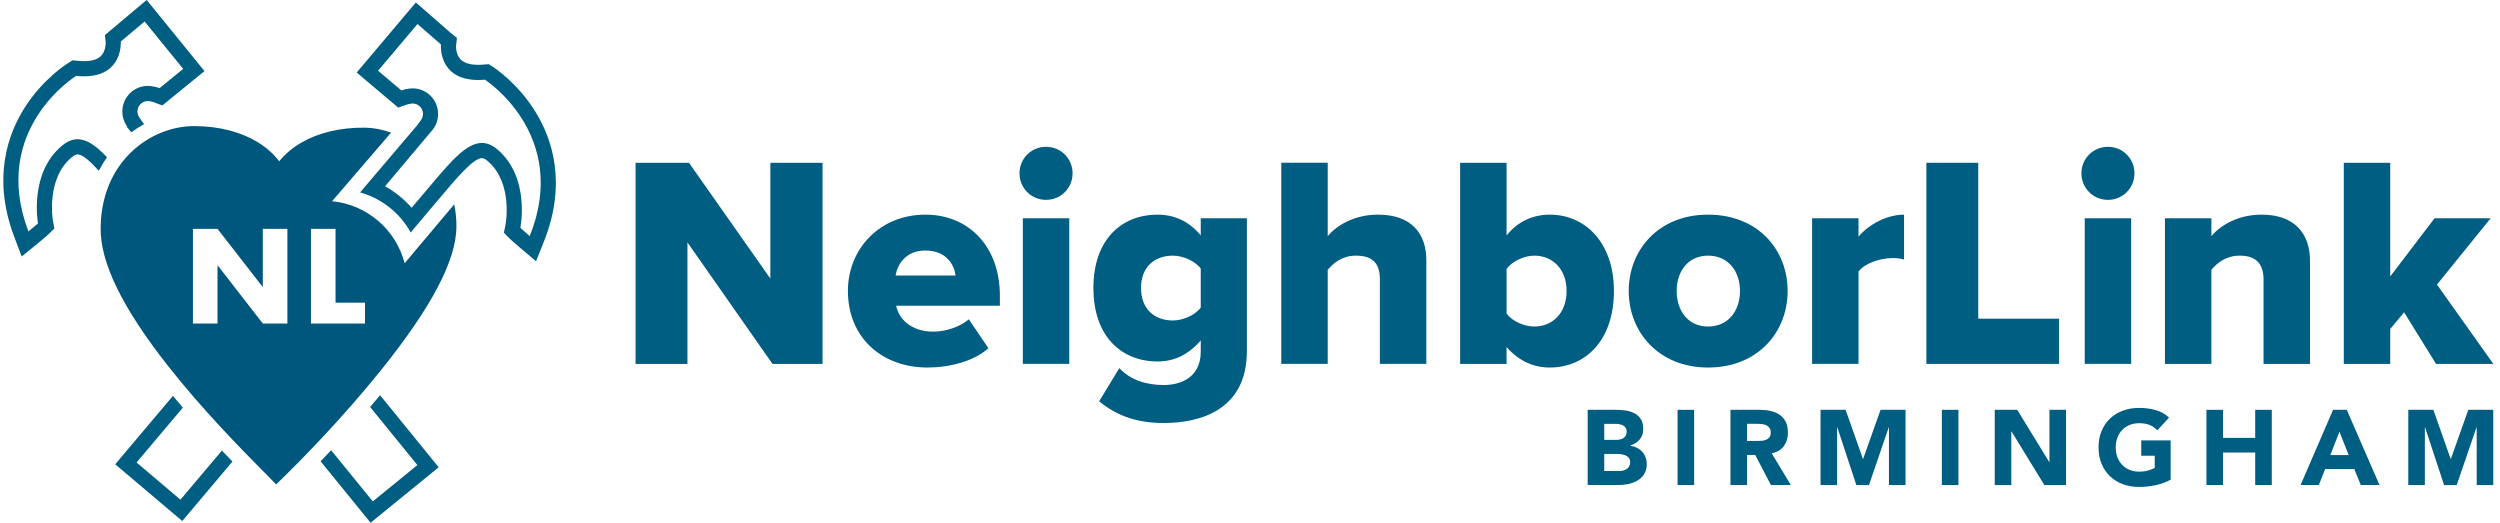 <?xml version="1.0" encoding="UTF-8" standalone="no"?>
<!DOCTYPE svg PUBLIC "-//W3C//DTD SVG 1.1//EN" "http://www.w3.org/Graphics/SVG/1.1/DTD/svg11.dtd">
<svg width="100%" height="100%" viewBox="0 0 1505 315" version="1.1" xmlns="http://www.w3.org/2000/svg" xmlns:xlink="http://www.w3.org/1999/xlink" xml:space="preserve" xmlns:serif="http://www.serif.com/" style="fill-rule:evenodd;clip-rule:evenodd;stroke-linejoin:round;stroke-miterlimit:2;">
    <g transform="matrix(4.539,0,0,4.539,299.323,-99.648)">
        <g transform="matrix(1,0,0,1,25.23,59.659)">
            <path d="M0,-5.558L0,10.559L-6.879,10.559L-6.879,-16.117L0.2,-16.117L10.998,-0.759L10.998,-16.117L17.917,-16.117L17.917,10.559L11.278,10.559L0,-5.558Z" style="fill:rgb(0,94,130);fill-rule:nonzero;"/>
        </g>
        <g transform="matrix(1,0,0,1,52.83,62.618)">
            <path d="M0,-4.118L7.959,-4.118C7.799,-5.478 6.8,-7.437 3.96,-7.437C1.28,-7.437 0.24,-5.518 0,-4.118M3.96,-12.197C9.679,-12.197 13.838,-7.998 13.838,-1.438L13.838,-0.119L0.08,-0.119C0.44,1.681 2.12,3.32 5,3.32C6.72,3.32 8.639,2.641 9.719,1.681L12.318,5.52C10.398,7.239 7.199,8.079 4.239,8.079C-1.72,8.079 -6.318,4.2 -6.318,-2.079C-6.318,-7.678 -2.079,-12.197 3.96,-12.197" style="fill:rgb(0,94,130);fill-rule:nonzero;"/>
        </g>
        <g transform="matrix(1,0,0,1,0,-14.36)">
            <path d="M69.711,65.261L75.87,65.261L75.87,84.577L69.711,84.577L69.711,65.261ZM69.271,59.302C69.271,57.342 70.831,55.783 72.791,55.783C74.75,55.783 76.311,57.342 76.311,59.302C76.311,61.261 74.75,62.822 72.791,62.822C70.831,62.822 69.271,61.261 69.271,59.302" style="fill:rgb(0,94,130);fill-rule:nonzero;"/>
        </g>
        <g transform="matrix(1,0,0,1,93.309,70.898)">
            <path d="M0,-13.318C-0.76,-14.358 -2.399,-15.038 -3.679,-15.038C-6.119,-15.038 -7.919,-13.558 -7.919,-10.758C-7.919,-7.92 -6.119,-6.439 -3.679,-6.439C-2.399,-6.439 -0.76,-7.119 0,-8.159L0,-13.318ZM-10.798,-0.121C-9.318,1.479 -7.158,2.12 -4.919,2.12C-2.879,2.12 0,1.28 0,-2.32L0,-3.799C-1.6,-1.921 -3.52,-1.001 -5.719,-1.001C-10.438,-1.001 -14.237,-4.24 -14.237,-10.758C-14.237,-17.118 -10.558,-20.477 -5.719,-20.477C-3.56,-20.477 -1.56,-19.637 0,-17.717L0,-19.997L6.119,-19.997L6.119,-2.4C6.119,5.479 -0.12,7.159 -4.919,7.159C-8.238,7.159 -10.998,6.319 -13.478,4.279L-10.798,-0.121Z" style="fill:rgb(0,94,130);fill-rule:nonzero;"/>
        </g>
        <g transform="matrix(1,0,0,1,117.068,54.779)">
            <path d="M0,4.2C0,1.841 -1.24,1.081 -3.199,1.081C-4.999,1.081 -6.199,2.081 -6.919,2.961L-6.919,15.438L-13.078,15.438L-13.078,-11.238L-6.919,-11.238L-6.919,-1.519C-5.759,-2.879 -3.479,-4.359 -0.24,-4.359C4.159,-4.359 6.159,-1.879 6.159,1.68L6.159,15.438L0,15.438L0,4.2Z" style="fill:rgb(0,94,130);fill-rule:nonzero;"/>
        </g>
        <g transform="matrix(1,0,0,1,137.549,48.98)">
            <path d="M0,16.279C2.439,16.279 4.279,14.479 4.279,11.559C4.279,8.68 2.439,6.881 0,6.881C-1.32,6.881 -2.92,7.6 -3.68,8.64L-3.68,14.559C-2.92,15.599 -1.32,16.279 0,16.279M-9.839,-5.438L-3.68,-5.438L-3.68,4.201C-2.16,2.281 -0.08,1.441 2.039,1.441C6.839,1.441 10.558,5.241 10.558,11.559C10.558,18.119 6.799,21.717 2.039,21.717C-0.12,21.717 -2.08,20.838 -3.68,18.999L-3.68,21.238L-9.839,21.238L-9.839,-5.438Z" style="fill:rgb(0,94,130);fill-rule:nonzero;"/>
        </g>
        <g transform="matrix(1,0,0,1,164.828,60.579)">
            <path d="M0,-0.04C0,-2.6 -1.521,-4.719 -4.239,-4.719C-6.919,-4.719 -8.399,-2.6 -8.399,-0.04C-8.399,2.56 -6.919,4.68 -4.239,4.68C-1.521,4.68 0,2.56 0,-0.04M-14.758,-0.04C-14.758,-5.478 -10.799,-10.158 -4.239,-10.158C2.399,-10.158 6.318,-5.478 6.318,-0.04C6.318,5.399 2.399,10.118 -4.239,10.118C-10.799,10.118 -14.758,5.399 -14.758,-0.04" style="fill:rgb(0,94,130);fill-rule:nonzero;"/>
        </g>
        <g transform="matrix(1,0,0,1,174.389,69.737)">
            <path d="M0,-18.836L6.159,-18.836L6.159,-16.397C7.439,-17.956 9.879,-19.316 12.198,-19.316L12.198,-13.357C11.839,-13.478 11.318,-13.558 10.679,-13.558C9.079,-13.558 6.959,-12.877 6.159,-11.758L6.159,0.48L0,0.48L0,-18.836Z" style="fill:rgb(0,94,130);fill-rule:nonzero;"/>
        </g>
        <g transform="matrix(1,0,0,1,189.549,70.218)">
            <path d="M0,-26.676L6.879,-26.676L6.879,-5.999L17.598,-5.999L17.598,0L0,0L0,-26.676Z" style="fill:rgb(0,94,130);fill-rule:nonzero;"/>
        </g>
        <g transform="matrix(1,0,0,1,0,-14.36)">
            <path d="M210.549,65.261L216.708,65.261L216.708,84.577L210.549,84.577L210.549,65.261ZM210.109,59.302C210.109,57.342 211.669,55.783 213.629,55.783C215.588,55.783 217.148,57.342 217.148,59.302C217.148,61.261 215.588,62.822 213.629,62.822C211.669,62.822 210.109,61.261 210.109,59.302" style="fill:rgb(0,94,130);fill-rule:nonzero;"/>
        </g>
        <g transform="matrix(1,0,0,1,234.267,61.579)">
            <path d="M0,-2.519C0,-4.878 -1.24,-5.718 -3.159,-5.718C-4.999,-5.718 -6.199,-4.718 -6.919,-3.838L-6.919,8.639L-13.078,8.639L-13.078,-10.677L-6.919,-10.677L-6.919,-8.318C-5.759,-9.678 -3.479,-11.158 -0.24,-11.158C4.159,-11.158 6.159,-8.598 6.159,-5.039L6.159,8.639L0,8.639L0,-2.519Z" style="fill:rgb(0,94,130);fill-rule:nonzero;"/>
        </g>
        <g transform="matrix(1,0,0,1,252.907,50.381)">
            <path d="M0,12.998L-1.84,15.197L-1.84,19.837L-7.999,19.837L-7.999,-6.839L-1.84,-6.839L-1.84,8.239L4.039,0.52L11.479,0.52L4.359,9.318L11.838,19.837L4.239,19.837L0,12.998Z" style="fill:rgb(0,94,130);fill-rule:nonzero;"/>
        </g>
        <g transform="matrix(1,0,0,1,146.826,78.167)">
            <path d="M0,6.256L1.973,6.256C2.142,6.256 2.313,6.237 2.486,6.199C2.66,6.162 2.817,6.096 2.959,6.002C3.1,5.908 3.215,5.786 3.304,5.636C3.393,5.485 3.438,5.303 3.438,5.086C3.438,4.852 3.379,4.661 3.262,4.516C3.144,4.37 2.996,4.26 2.817,4.185C2.64,4.11 2.446,4.058 2.24,4.029C2.033,4.001 1.841,3.987 1.662,3.987L0,3.987L0,6.256ZM0,2.128L1.592,2.128C1.761,2.128 1.928,2.109 2.092,2.071C2.257,2.034 2.404,1.973 2.536,1.888C2.667,1.804 2.773,1.691 2.853,1.55C2.933,1.409 2.973,1.24 2.973,1.043C2.973,0.836 2.928,0.665 2.839,0.528C2.75,0.393 2.635,0.287 2.494,0.212C2.353,0.137 2.193,0.083 2.015,0.05C1.836,0.017 1.662,0 1.493,0L0,0L0,2.128ZM-2.198,-1.859L1.521,-1.859C1.953,-1.859 2.388,-1.829 2.825,-1.767C3.262,-1.707 3.653,-1.585 4.001,-1.401C4.349,-1.219 4.63,-0.963 4.847,-0.634C5.062,-0.305 5.171,0.132 5.171,0.677C5.171,1.24 5.013,1.707 4.698,2.078C4.384,2.449 3.968,2.715 3.452,2.874L3.452,2.902C3.78,2.949 4.079,3.041 4.347,3.177C4.614,3.314 4.844,3.487 5.037,3.698C5.229,3.91 5.377,4.156 5.48,4.439C5.584,4.72 5.636,5.021 5.636,5.34C5.636,5.866 5.522,6.305 5.297,6.657C5.072,7.01 4.78,7.294 4.424,7.51C4.066,7.726 3.665,7.881 3.22,7.975C2.773,8.068 2.329,8.115 1.888,8.115L-2.198,8.115L-2.198,-1.859Z" style="fill:rgb(0,94,130);fill-rule:nonzero;"/>
        </g>
        <g transform="matrix(1,0,0,1,0,36.591)">
            <rect x="156.548" y="39.717" width="2.197" height="9.975" style="fill:rgb(0,94,130);"/>
        </g>
        <g transform="matrix(1,0,0,1,165.762,82.154)">
            <path d="M0,-1.719L1.296,-1.719C1.493,-1.719 1.702,-1.726 1.923,-1.74C2.144,-1.754 2.343,-1.796 2.521,-1.867C2.7,-1.938 2.848,-2.048 2.965,-2.198C3.083,-2.348 3.142,-2.56 3.142,-2.832C3.142,-3.085 3.09,-3.287 2.986,-3.438C2.883,-3.588 2.751,-3.703 2.592,-3.783C2.432,-3.863 2.249,-3.917 2.042,-3.946C1.836,-3.973 1.634,-3.988 1.437,-3.988L0,-3.988L0,-1.719ZM-2.198,-5.847L1.662,-5.847C2.169,-5.847 2.65,-5.798 3.106,-5.699C3.562,-5.601 3.961,-5.436 4.304,-5.206C4.646,-4.976 4.919,-4.666 5.121,-4.277C5.322,-3.886 5.424,-3.401 5.424,-2.818C5.424,-2.114 5.24,-1.515 4.874,-1.022C4.508,-0.529 3.973,-0.216 3.269,-0.085L5.804,4.128L3.17,4.128L1.084,0.14L0,0.14L0,4.128L-2.198,4.128L-2.198,-5.847Z" style="fill:rgb(0,94,130);fill-rule:nonzero;"/>
        </g>
        <g transform="matrix(1,0,0,1,175.51,86.283)">
            <path d="M0,-9.975L3.325,-9.975L5.622,-3.466L5.65,-3.466L7.961,-9.975L11.271,-9.975L11.271,0L9.073,0L9.073,-7.651L9.045,-7.651L6.425,0L4.748,0L2.227,-7.651L2.198,-7.651L2.198,0L0,0L0,-9.975Z" style="fill:rgb(0,94,130);fill-rule:nonzero;"/>
        </g>
        <g transform="matrix(1,0,0,1,0,36.591)">
            <rect x="191.6" y="39.717" width="2.197" height="9.975" style="fill:rgb(0,94,130);"/>
        </g>
        <g transform="matrix(1,0,0,1,198.615,86.283)">
            <path d="M0,-9.975L2.986,-9.975L7.228,-3.043L7.256,-3.043L7.256,-9.975L9.453,-9.975L9.453,0L6.579,0L2.226,-7.101L2.198,-7.101L2.198,0L0,0L0,-9.975Z" style="fill:rgb(0,94,130);fill-rule:nonzero;"/>
        </g>
        <g transform="matrix(1,0,0,1,221.946,77.012)">
            <path d="M0,8.566C-0.648,8.904 -1.325,9.148 -2.029,9.298C-2.733,9.449 -3.452,9.524 -4.185,9.524C-4.965,9.524 -5.683,9.402 -6.341,9.158C-6.998,8.914 -7.566,8.563 -8.045,8.108C-8.524,7.652 -8.897,7.1 -9.165,6.453C-9.433,5.804 -9.566,5.082 -9.566,4.283C-9.566,3.485 -9.433,2.761 -9.165,2.113C-8.897,1.465 -8.524,0.914 -8.045,0.458C-7.566,0.003 -6.998,-0.347 -6.341,-0.592C-5.683,-0.836 -4.965,-0.958 -4.185,-0.958C-3.387,-0.958 -2.651,-0.862 -1.979,-0.669C-1.309,-0.477 -0.719,-0.146 -0.212,0.324L-1.762,2.014C-2.063,1.705 -2.4,1.47 -2.776,1.31C-3.151,1.15 -3.621,1.071 -4.185,1.071C-4.654,1.071 -5.079,1.15 -5.46,1.31C-5.84,1.47 -6.167,1.693 -6.439,1.979C-6.712,2.266 -6.92,2.606 -7.065,3.001C-7.212,3.395 -7.284,3.823 -7.284,4.283C-7.284,4.753 -7.212,5.182 -7.065,5.572C-6.92,5.962 -6.712,6.299 -6.439,6.587C-6.167,6.873 -5.84,7.096 -5.46,7.255C-5.079,7.416 -4.654,7.495 -4.185,7.495C-3.706,7.495 -3.293,7.441 -2.945,7.333C-2.598,7.225 -2.32,7.115 -2.114,7.002L-2.114,5.381L-3.903,5.381L-3.903,3.353L0,3.353L0,8.566Z" style="fill:rgb(0,94,130);fill-rule:nonzero;"/>
        </g>
        <g transform="matrix(1,0,0,1,226.693,86.283)">
            <path d="M0,-9.975L2.198,-9.975L2.198,-6.255L6.467,-6.255L6.467,-9.975L8.665,-9.975L8.665,0L6.467,0L6.467,-4.312L2.198,-4.312L2.198,0L0,0L0,-9.975Z" style="fill:rgb(0,94,130);fill-rule:nonzero;"/>
        </g>
        <g transform="matrix(1,0,0,1,244.333,83.38)">
            <path d="M0,-4.17L-1.212,-1.07L1.226,-1.07L0,-4.17ZM-0.846,-7.072L0.972,-7.072L5.311,2.902L2.831,2.902L1.972,0.789L-1.902,0.789L-2.733,2.902L-5.157,2.902L-0.846,-7.072Z" style="fill:rgb(0,94,130);fill-rule:nonzero;"/>
        </g>
        <g transform="matrix(1,0,0,1,253.462,86.283)">
            <path d="M0,-9.975L3.325,-9.975L5.621,-3.466L5.649,-3.466L7.96,-9.975L11.271,-9.975L11.271,0L9.073,0L9.073,-7.651L9.045,-7.651L6.425,0L4.748,0L2.226,-7.651L2.198,-7.651L2.198,0L0,0L0,-9.975Z" style="fill:rgb(0,94,130);fill-rule:nonzero;"/>
        </g>
    </g>
    <g id="Logo-Mark" serif:id="Logo Mark">
        <g transform="matrix(4.167,0,0,4.167,228.803,314.69)">
            <path d="M0,-18.425C-0.478,-17.85 -0.964,-17.278 -1.439,-16.726L5.39,-8.329L-1.053,-3.082L-7.071,-10.478C-7.609,-9.906 -8.114,-9.374 -8.593,-8.881L-2.751,-1.695L-1.372,0L0.326,-1.379L6.772,-6.633L8.467,-8.013L7.085,-9.713L0,-18.425Z" style="fill:rgb(0,94,130);fill-rule:nonzero;"/>
        </g>
        <g transform="matrix(4.167,0,0,4.167,133.59,280.74)">
            <path d="M0,-2.278L-5.991,4.812L-12.331,-0.559L-5.639,-8.483L-7.075,-10.179L-14.006,-1.969L-15.415,-0.293L-13.747,1.114L-7.4,6.484L-5.726,7.901L-4.316,6.225L1.522,-0.692L0,-2.278Z" style="fill:rgb(0,94,130);fill-rule:nonzero;"/>
        </g>
        <g transform="matrix(4.167,0,0,4.167,322.343,91.47)">
            <path d="M0,-5.799C-2.585,-9.985 -5.981,-12.19 -6.124,-12.283L-6.749,-12.679L-7.49,-12.622C-7.768,-12.595 -8.048,-12.584 -8.327,-12.589C-9.507,-12.6 -10.354,-12.869 -10.846,-13.401C-11.504,-14.109 -11.484,-15.203 -11.477,-15.336L-11.338,-16.473L-12.222,-17.175L-15.604,-20.131L-17.279,-21.591L-18.714,-19.895L-24.41,-13.148L-25.826,-11.475L-24.154,-10.059L-20.788,-7.219L-19.828,-6.405L-18.642,-6.823C-18.508,-6.873 -18.382,-6.906 -18.249,-6.926L-18.17,-6.939L-18.096,-6.957C-17.984,-6.983 -17.857,-6.996 -17.737,-6.993C-17.492,-6.993 -17.123,-6.93 -16.78,-6.643C-16.179,-6.131 -16.073,-5.234 -16.541,-4.596L-17.027,-3.937L-17.02,-3.93L-25.337,5.849C-22.609,6.578 -19.718,8.543 -18.023,11.636L-16.535,9.863L-14.023,6.891L-13.601,6.392C-11.424,3.811 -8.955,0.885 -7.729,0.895C-7.51,0.898 -7.23,1.038 -6.908,1.311C-3.183,4.46 -4.316,10.468 -4.326,10.529L-4.562,11.672L-3.742,12.497C-3.655,12.587 -3.29,12.939 -2.233,13.834L0.086,15.792L1.21,12.976C4.586,4.536 2.419,-1.889 0,-5.799M-0.824,12.158C-1.888,11.257 -2.18,10.954 -2.18,10.954C-2.18,10.954 -0.698,3.695 -5.496,-0.362C-6.244,-0.998 -6.975,-1.29 -7.706,-1.3C-10.065,-1.32 -12.447,1.63 -15.691,5.474L-17.88,8.061C-17.837,8.108 -17.797,8.161 -17.757,8.207C-18.876,6.898 -20.22,5.798 -21.725,4.961L-14.777,-3.299C-13.633,-4.858 -13.895,-7.065 -15.372,-8.313C-16.026,-8.871 -16.857,-9.18 -17.717,-9.184C-18.01,-9.184 -18.303,-9.151 -18.588,-9.091C-18.834,-9.051 -19.093,-8.991 -19.376,-8.892L-22.738,-11.735L-17.04,-18.482L-13.657,-15.529C-13.657,-15.529 -14.129,-10.451 -8.351,-10.395C-8.021,-10.395 -7.672,-10.408 -7.304,-10.438C-7.304,-10.438 5.054,-2.524 -0.824,12.158" style="fill:rgb(0,94,130);fill-rule:nonzero;"/>
        </g>
        <g transform="matrix(4.167,0,0,4.167,59.488,51.58)">
            <path d="M0,12.297C0.366,11.582 0.768,10.927 1.18,10.339C-0.329,8.749 -1.678,7.748 -3.04,7.738C-3.768,7.728 -4.502,8.004 -5.263,8.626C-10.135,12.593 -8.786,19.882 -8.786,19.882C-8.786,19.882 -9.088,20.181 -10.172,21.059C-15.774,6.268 -3.273,-1.417 -3.273,-1.417C-2.898,-1.377 -2.552,-1.357 -2.226,-1.353C3.552,-1.301 3.174,-6.381 3.174,-6.381L6.616,-9.274L12.188,-2.424C12.188,-2.424 10.663,-1.187 8.776,0.356C8.519,0.261 8.255,0.19 7.985,0.143C7.7,0.072 7.408,0.035 7.114,0.033C6.284,0.023 5.453,0.293 4.755,0.861C3.258,2.084 2.957,4.283 4.071,5.863L4.057,5.959L4.695,6.737C5.287,6.295 5.905,5.899 6.549,5.55L6.324,5.271L6.324,5.264L5.858,4.606C5.404,3.958 5.527,3.06 6.137,2.557C6.483,2.278 6.849,2.221 7.101,2.225C7.221,2.225 7.34,2.238 7.46,2.268L7.533,2.288L7.606,2.304C7.742,2.324 7.869,2.358 7.998,2.411L9.178,2.853L10.152,2.059L13.567,-0.722L15.269,-2.105L13.883,-3.808L8.314,-10.658L6.912,-12.38L5.207,-10.95L1.768,-8.057L0.881,-7.313L0.993,-6.235C0.997,-6.095 0.997,-5.005 0.326,-4.306C-0.176,-3.791 -1.027,-3.535 -2.21,-3.542C-2.49,-3.547 -2.769,-3.564 -3.047,-3.595L-3.781,-3.668L-4.416,-3.282C-4.559,-3.193 -7.998,-1.051 -10.657,3.089C-13.142,6.953 -15.431,13.341 -12.218,21.837L-11.142,24.677L-8.786,22.755C-7.716,21.884 -7.35,21.538 -7.26,21.451L-6.42,20.634L-6.636,19.487C-6.642,19.43 -7.666,13.404 -3.884,10.325C-3.552,10.059 -3.28,9.919 -3.06,9.926C-2.343,9.929 -1.229,10.937 -0,12.297" style="fill:rgb(0,94,130);fill-rule:nonzero;"/>
        </g>
        <g transform="matrix(4.167,0,0,4.167,273.442,244.39)">
            <path d="M0,-29.13C-0.063,-29.05 -0.126,-28.971 -0.189,-28.901L-0.851,-28.116L-1.901,-26.872L-1.901,-26.869L-7.164,-20.614C-8.421,-25.498 -12.625,-29.095 -17.645,-29.579L-10.673,-37.693C-10.667,-37.69 -10.663,-37.69 -10.66,-37.69L-9.786,-38.717L-9.783,-38.724L-9.125,-39.495C-10.421,-39.954 -11.713,-40.193 -12.913,-40.207C-16.405,-40.24 -19.572,-39.495 -22.071,-38.055C-23.344,-37.314 -24.423,-36.413 -25.281,-35.352C-26.105,-36.423 -27.141,-37.341 -28.381,-38.106C-30.817,-39.595 -33.934,-40.4 -37.416,-40.433C-40.739,-40.466 -44.082,-39.123 -46.58,-36.748C-48.607,-34.836 -51.033,-31.358 -51.083,-25.678C-51.126,-20.704 -47.979,-14.239 -41.456,-5.919C-36.432,0.485 -30.75,6.235 -28.022,9.001C-27.733,9.294 -27.474,9.55 -27.254,9.773L-25.726,11.336L-24.161,9.803C-22.41,8.077 -16.242,1.899 -10.481,-5.291C-3.26,-14.303 0.273,-21.026 0.319,-25.848C0.332,-26.95 0.225,-28.051 -0,-29.13M-27.653,-17.222L-27.653,-25.582L-24.104,-25.582L-24.104,-11.912L-27.653,-11.912L-34.159,-20.288L-34.196,-20.288L-34.196,-11.912L-37.748,-11.912L-37.748,-25.582L-34.196,-25.582L-27.693,-17.222L-27.653,-17.222ZM-17.146,-25.582L-17.146,-14.921L-12.89,-14.921L-12.89,-11.912L-20.698,-11.912L-20.698,-25.582L-17.146,-25.582Z" style="fill:rgb(0,87,125);fill-rule:nonzero;"/>
        </g>
    </g>
</svg>
